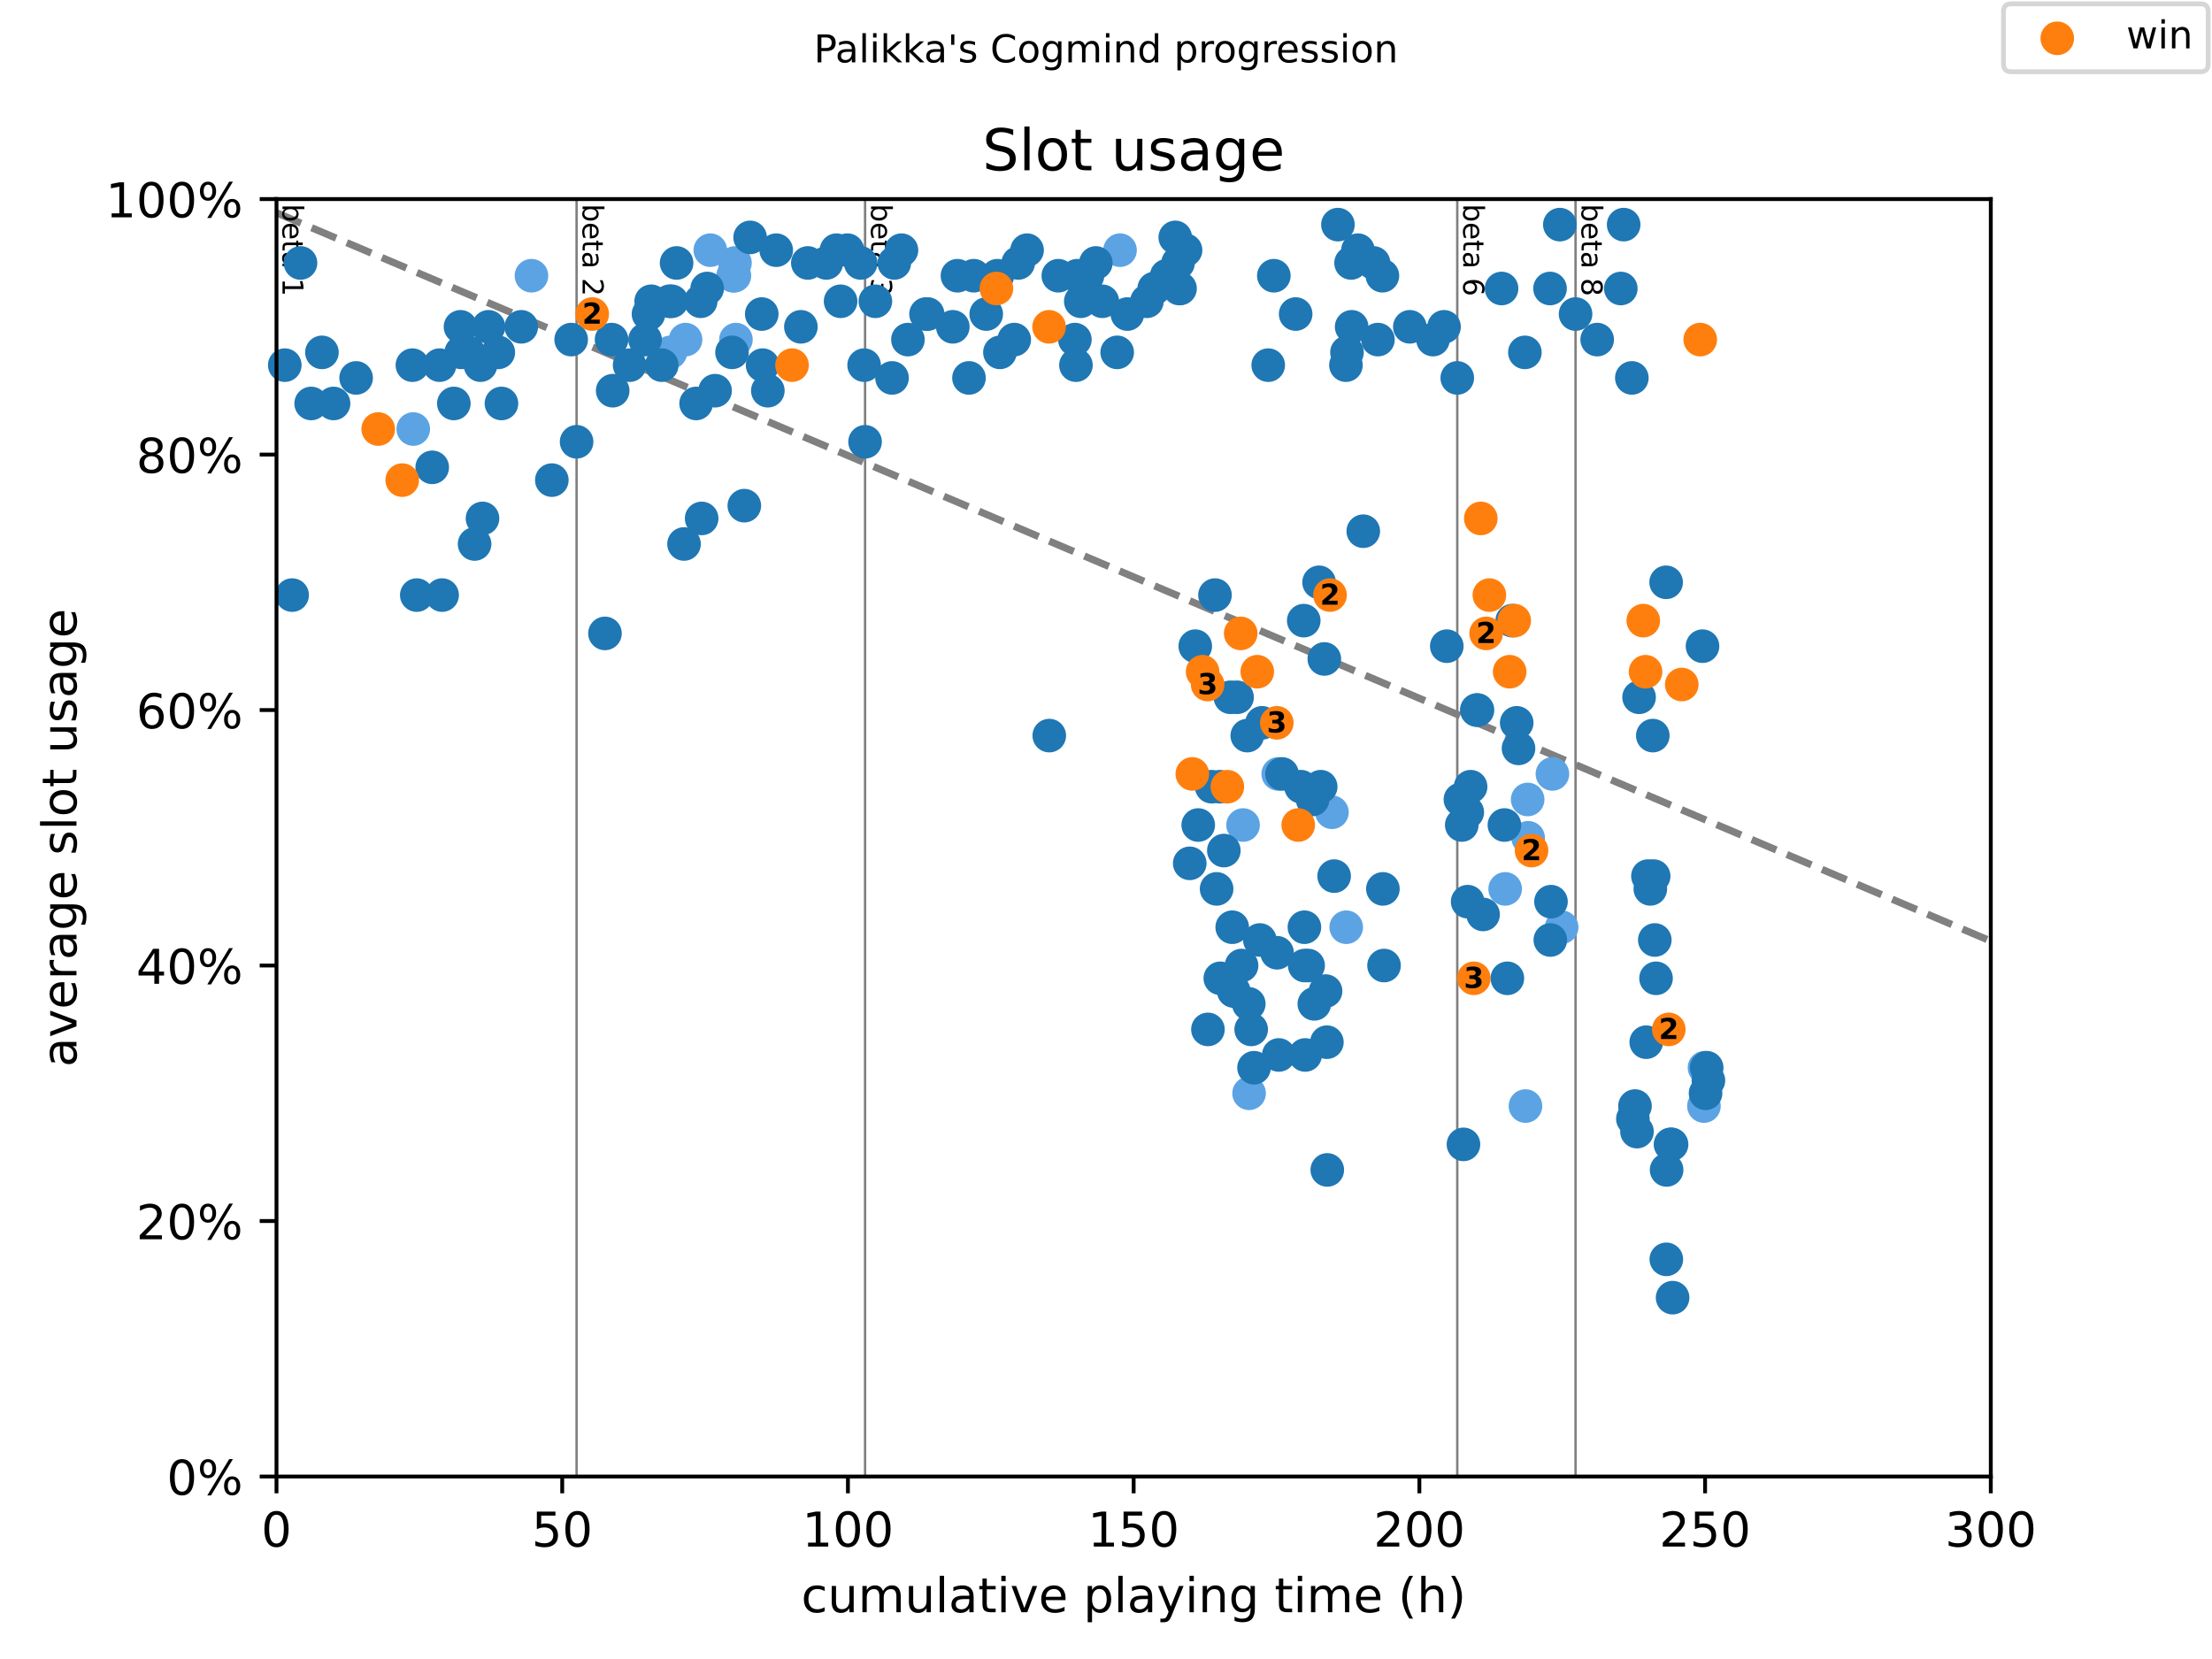 <?xml version="1.0" encoding="utf-8" standalone="no"?>
<!DOCTYPE svg PUBLIC "-//W3C//DTD SVG 1.1//EN"
  "http://www.w3.org/Graphics/SVG/1.1/DTD/svg11.dtd">
<!-- Created with matplotlib (https://matplotlib.org/) -->
<svg height="345.6pt" version="1.1" viewBox="0 0 460.8 345.6" width="460.8pt" xmlns="http://www.w3.org/2000/svg" xmlns:xlink="http://www.w3.org/1999/xlink">
 <defs>
  <style type="text/css">
*{stroke-linecap:butt;stroke-linejoin:round;}
  </style>
 </defs>
 <g id="figure_1">
  <g id="patch_1">
   <path d="M 0 345.6 
L 460.8 345.6 
L 460.8 0 
L 0 0 
z
" style="fill:#ffffff;"/>
  </g>
  <g id="axes_1">
   <g id="patch_2">
    <path d="M 57.6 307.584 
L 414.72 307.584 
L 414.72 41.472 
L 57.6 41.472 
z
" style="fill:#ffffff;"/>
   </g>
   <g id="line2d_1">
    <path clip-path="url(#p1db26edd0b)" d="M 57.6 44.333 
L 414.72 196.049 
" style="fill:none;stroke:#808080;stroke-dasharray:5.55,2.4;stroke-dashoffset:0;stroke-width:1.5;"/>
   </g>
   <g id="line2d_2">
    <path clip-path="url(#p1db26edd0b)" d="M 120.116 307.584 
L 120.116 41.472 
" style="fill:none;stroke:#808080;stroke-linecap:square;stroke-width:0.5;"/>
   </g>
   <g id="line2d_3">
    <path clip-path="url(#p1db26edd0b)" d="M 180.211 307.584 
L 180.211 41.472 
" style="fill:none;stroke:#808080;stroke-linecap:square;stroke-width:0.5;"/>
   </g>
   <g id="line2d_4">
    <path clip-path="url(#p1db26edd0b)" d="M 303.576 307.584 
L 303.576 41.472 
" style="fill:none;stroke:#808080;stroke-linecap:square;stroke-width:0.5;"/>
   </g>
   <g id="line2d_5">
    <path clip-path="url(#p1db26edd0b)" d="M 328.218 307.584 
L 328.218 41.472 
" style="fill:none;stroke:#808080;stroke-linecap:square;stroke-width:0.5;"/>
   </g>
   <g id="text_1">
    <!-- beta 1 -->
    <defs>
     <path d="M 48.688 27.297 
Q 48.688 37.203 44.609 42.844 
Q 40.531 48.484 33.406 48.484 
Q 26.266 48.484 22.188 42.844 
Q 18.109 37.203 18.109 27.297 
Q 18.109 17.391 22.188 11.75 
Q 26.266 6.109 33.406 6.109 
Q 40.531 6.109 44.609 11.75 
Q 48.688 17.391 48.688 27.297 
z
M 18.109 46.391 
Q 20.953 51.266 25.266 53.625 
Q 29.594 56 35.594 56 
Q 45.562 56 51.781 48.094 
Q 58.016 40.188 58.016 27.297 
Q 58.016 14.406 51.781 6.484 
Q 45.562 -1.422 35.594 -1.422 
Q 29.594 -1.422 25.266 0.953 
Q 20.953 3.328 18.109 8.203 
L 18.109 0 
L 9.078 0 
L 9.078 75.984 
L 18.109 75.984 
z
" id="DejaVuSans-98"/>
     <path d="M 56.203 29.594 
L 56.203 25.203 
L 14.891 25.203 
Q 15.484 15.922 20.484 11.062 
Q 25.484 6.203 34.422 6.203 
Q 39.594 6.203 44.453 7.469 
Q 49.312 8.734 54.109 11.281 
L 54.109 2.781 
Q 49.266 0.734 44.188 -0.344 
Q 39.109 -1.422 33.891 -1.422 
Q 20.797 -1.422 13.156 6.188 
Q 5.516 13.812 5.516 26.812 
Q 5.516 40.234 12.766 48.109 
Q 20.016 56 32.328 56 
Q 43.359 56 49.781 48.891 
Q 56.203 41.797 56.203 29.594 
z
M 47.219 32.234 
Q 47.125 39.594 43.094 43.984 
Q 39.062 48.391 32.422 48.391 
Q 24.906 48.391 20.391 44.141 
Q 15.875 39.891 15.188 32.172 
z
" id="DejaVuSans-101"/>
     <path d="M 18.312 70.219 
L 18.312 54.688 
L 36.812 54.688 
L 36.812 47.703 
L 18.312 47.703 
L 18.312 18.016 
Q 18.312 11.328 20.141 9.422 
Q 21.969 7.516 27.594 7.516 
L 36.812 7.516 
L 36.812 0 
L 27.594 0 
Q 17.188 0 13.234 3.875 
Q 9.281 7.766 9.281 18.016 
L 9.281 47.703 
L 2.688 47.703 
L 2.688 54.688 
L 9.281 54.688 
L 9.281 70.219 
z
" id="DejaVuSans-116"/>
     <path d="M 34.281 27.484 
Q 23.391 27.484 19.188 25 
Q 14.984 22.516 14.984 16.5 
Q 14.984 11.719 18.141 8.906 
Q 21.297 6.109 26.703 6.109 
Q 34.188 6.109 38.703 11.406 
Q 43.219 16.703 43.219 25.484 
L 43.219 27.484 
z
M 52.203 31.203 
L 52.203 0 
L 43.219 0 
L 43.219 8.297 
Q 40.141 3.328 35.547 0.953 
Q 30.953 -1.422 24.312 -1.422 
Q 15.922 -1.422 10.953 3.297 
Q 6 8.016 6 15.922 
Q 6 25.141 12.172 29.828 
Q 18.359 34.516 30.609 34.516 
L 43.219 34.516 
L 43.219 35.406 
Q 43.219 41.609 39.141 45 
Q 35.062 48.391 27.688 48.391 
Q 23 48.391 18.547 47.266 
Q 14.109 46.141 10.016 43.891 
L 10.016 52.203 
Q 14.938 54.109 19.578 55.047 
Q 24.219 56 28.609 56 
Q 40.484 56 46.344 49.844 
Q 52.203 43.703 52.203 31.203 
z
" id="DejaVuSans-97"/>
     <path id="DejaVuSans-32"/>
     <path d="M 12.406 8.297 
L 28.516 8.297 
L 28.516 63.922 
L 10.984 60.406 
L 10.984 69.391 
L 28.422 72.906 
L 38.281 72.906 
L 38.281 8.297 
L 54.391 8.297 
L 54.391 0 
L 12.406 0 
z
" id="DejaVuSans-49"/>
    </defs>
    <g transform="translate(58.848 42.472)rotate(-270)scale(0.06 -0.06)">
     <use xlink:href="#DejaVuSans-98"/>
     <use x="63.477" xlink:href="#DejaVuSans-101"/>
     <use x="125" xlink:href="#DejaVuSans-116"/>
     <use x="164.209" xlink:href="#DejaVuSans-97"/>
     <use x="225.488" xlink:href="#DejaVuSans-32"/>
     <use x="257.275" xlink:href="#DejaVuSans-49"/>
    </g>
   </g>
   <g id="text_2">
    <!-- beta 2 -->
    <defs>
     <path d="M 19.188 8.297 
L 53.609 8.297 
L 53.609 0 
L 7.328 0 
L 7.328 8.297 
Q 12.938 14.109 22.625 23.891 
Q 32.328 33.688 34.812 36.531 
Q 39.547 41.844 41.422 45.531 
Q 43.312 49.219 43.312 52.781 
Q 43.312 58.594 39.234 62.25 
Q 35.156 65.922 28.609 65.922 
Q 23.969 65.922 18.812 64.312 
Q 13.672 62.703 7.812 59.422 
L 7.812 69.391 
Q 13.766 71.781 18.938 73 
Q 24.125 74.219 28.422 74.219 
Q 39.75 74.219 46.484 68.547 
Q 53.219 62.891 53.219 53.422 
Q 53.219 48.922 51.531 44.891 
Q 49.859 40.875 45.406 35.406 
Q 44.188 33.984 37.641 27.219 
Q 31.109 20.453 19.188 8.297 
z
" id="DejaVuSans-50"/>
    </defs>
    <g transform="translate(121.364 42.472)rotate(-270)scale(0.06 -0.06)">
     <use xlink:href="#DejaVuSans-98"/>
     <use x="63.477" xlink:href="#DejaVuSans-101"/>
     <use x="125" xlink:href="#DejaVuSans-116"/>
     <use x="164.209" xlink:href="#DejaVuSans-97"/>
     <use x="225.488" xlink:href="#DejaVuSans-32"/>
     <use x="257.275" xlink:href="#DejaVuSans-50"/>
    </g>
   </g>
   <g id="text_3">
    <!-- beta 3 -->
    <defs>
     <path d="M 40.578 39.312 
Q 47.656 37.797 51.625 33 
Q 55.609 28.219 55.609 21.188 
Q 55.609 10.406 48.188 4.484 
Q 40.766 -1.422 27.094 -1.422 
Q 22.516 -1.422 17.656 -0.516 
Q 12.797 0.391 7.625 2.203 
L 7.625 11.719 
Q 11.719 9.328 16.594 8.109 
Q 21.484 6.891 26.812 6.891 
Q 36.078 6.891 40.938 10.547 
Q 45.797 14.203 45.797 21.188 
Q 45.797 27.641 41.281 31.266 
Q 36.766 34.906 28.719 34.906 
L 20.219 34.906 
L 20.219 43.016 
L 29.109 43.016 
Q 36.375 43.016 40.234 45.922 
Q 44.094 48.828 44.094 54.297 
Q 44.094 59.906 40.109 62.906 
Q 36.141 65.922 28.719 65.922 
Q 24.656 65.922 20.016 65.031 
Q 15.375 64.156 9.812 62.312 
L 9.812 71.094 
Q 15.438 72.656 20.344 73.438 
Q 25.25 74.219 29.594 74.219 
Q 40.828 74.219 47.359 69.109 
Q 53.906 64.016 53.906 55.328 
Q 53.906 49.266 50.438 45.094 
Q 46.969 40.922 40.578 39.312 
z
" id="DejaVuSans-51"/>
    </defs>
    <g transform="translate(181.459 42.472)rotate(-270)scale(0.06 -0.06)">
     <use xlink:href="#DejaVuSans-98"/>
     <use x="63.477" xlink:href="#DejaVuSans-101"/>
     <use x="125" xlink:href="#DejaVuSans-116"/>
     <use x="164.209" xlink:href="#DejaVuSans-97"/>
     <use x="225.488" xlink:href="#DejaVuSans-32"/>
     <use x="257.275" xlink:href="#DejaVuSans-51"/>
    </g>
   </g>
   <g id="text_4">
    <!-- beta 6 -->
    <defs>
     <path d="M 33.016 40.375 
Q 26.375 40.375 22.484 35.828 
Q 18.609 31.297 18.609 23.391 
Q 18.609 15.531 22.484 10.953 
Q 26.375 6.391 33.016 6.391 
Q 39.656 6.391 43.531 10.953 
Q 47.406 15.531 47.406 23.391 
Q 47.406 31.297 43.531 35.828 
Q 39.656 40.375 33.016 40.375 
z
M 52.594 71.297 
L 52.594 62.312 
Q 48.875 64.062 45.094 64.984 
Q 41.312 65.922 37.594 65.922 
Q 27.828 65.922 22.672 59.328 
Q 17.531 52.734 16.797 39.406 
Q 19.672 43.656 24.016 45.922 
Q 28.375 48.188 33.594 48.188 
Q 44.578 48.188 50.953 41.516 
Q 57.328 34.859 57.328 23.391 
Q 57.328 12.156 50.688 5.359 
Q 44.047 -1.422 33.016 -1.422 
Q 20.359 -1.422 13.672 8.266 
Q 6.984 17.969 6.984 36.375 
Q 6.984 53.656 15.188 63.938 
Q 23.391 74.219 37.203 74.219 
Q 40.922 74.219 44.703 73.484 
Q 48.484 72.75 52.594 71.297 
z
" id="DejaVuSans-54"/>
    </defs>
    <g transform="translate(304.824 42.472)rotate(-270)scale(0.06 -0.06)">
     <use xlink:href="#DejaVuSans-98"/>
     <use x="63.477" xlink:href="#DejaVuSans-101"/>
     <use x="125" xlink:href="#DejaVuSans-116"/>
     <use x="164.209" xlink:href="#DejaVuSans-97"/>
     <use x="225.488" xlink:href="#DejaVuSans-32"/>
     <use x="257.275" xlink:href="#DejaVuSans-54"/>
    </g>
   </g>
   <g id="text_5">
    <!-- beta 8 -->
    <defs>
     <path d="M 31.781 34.625 
Q 24.75 34.625 20.719 30.859 
Q 16.703 27.094 16.703 20.516 
Q 16.703 13.922 20.719 10.156 
Q 24.75 6.391 31.781 6.391 
Q 38.812 6.391 42.859 10.172 
Q 46.922 13.969 46.922 20.516 
Q 46.922 27.094 42.891 30.859 
Q 38.875 34.625 31.781 34.625 
z
M 21.922 38.812 
Q 15.578 40.375 12.031 44.719 
Q 8.5 49.078 8.5 55.328 
Q 8.5 64.062 14.719 69.141 
Q 20.953 74.219 31.781 74.219 
Q 42.672 74.219 48.875 69.141 
Q 55.078 64.062 55.078 55.328 
Q 55.078 49.078 51.531 44.719 
Q 48 40.375 41.703 38.812 
Q 48.828 37.156 52.797 32.312 
Q 56.781 27.484 56.781 20.516 
Q 56.781 9.906 50.312 4.234 
Q 43.844 -1.422 31.781 -1.422 
Q 19.734 -1.422 13.25 4.234 
Q 6.781 9.906 6.781 20.516 
Q 6.781 27.484 10.781 32.312 
Q 14.797 37.156 21.922 38.812 
z
M 18.312 54.391 
Q 18.312 48.734 21.844 45.562 
Q 25.391 42.391 31.781 42.391 
Q 38.141 42.391 41.719 45.562 
Q 45.312 48.734 45.312 54.391 
Q 45.312 60.062 41.719 63.234 
Q 38.141 66.406 31.781 66.406 
Q 25.391 66.406 21.844 63.234 
Q 18.312 60.062 18.312 54.391 
z
" id="DejaVuSans-56"/>
    </defs>
    <g transform="translate(329.465 42.472)rotate(-270)scale(0.06 -0.06)">
     <use xlink:href="#DejaVuSans-98"/>
     <use x="63.477" xlink:href="#DejaVuSans-101"/>
     <use x="125" xlink:href="#DejaVuSans-116"/>
     <use x="164.209" xlink:href="#DejaVuSans-97"/>
     <use x="225.488" xlink:href="#DejaVuSans-32"/>
     <use x="257.275" xlink:href="#DejaVuSans-56"/>
    </g>
   </g>
   <g id="PathCollection_1">
    <defs>
     <path d="M 0 3 
C 0.796 3 1.559 2.684 2.121 2.121 
C 2.684 1.559 3 0.796 3 0 
C 3 -0.796 2.684 -1.559 2.121 -2.121 
C 1.559 -2.684 0.796 -3 0 -3 
C -0.796 -3 -1.559 -2.684 -2.121 -2.121 
C -2.684 -1.559 -3 -0.796 -3 0 
C -3 0.796 -2.684 1.559 -2.121 2.121 
C -1.559 2.684 -0.796 3 0 3 
z
" id="m6c0a4cbfbc" style="stroke:#5ca3e4;"/>
    </defs>
    <g>
     <use style="fill:#5ca3e4;stroke:#5ca3e4;" x="86.09" xlink:href="#m6c0a4cbfbc" y="89.372"/>
     <use style="fill:#5ca3e4;stroke:#5ca3e4;" x="110.712" xlink:href="#m6c0a4cbfbc" y="57.439"/>
     <use style="fill:#5ca3e4;stroke:#5ca3e4;" x="139.658" xlink:href="#m6c0a4cbfbc" y="73.405"/>
     <use style="fill:#5ca3e4;stroke:#5ca3e4;" x="142.813" xlink:href="#m6c0a4cbfbc" y="70.744"/>
     <use style="fill:#5ca3e4;stroke:#5ca3e4;" x="147.971" xlink:href="#m6c0a4cbfbc" y="52.116"/>
     <use style="fill:#5ca3e4;stroke:#5ca3e4;" x="152.713" xlink:href="#m6c0a4cbfbc" y="57.439"/>
     <use style="fill:#5ca3e4;stroke:#5ca3e4;" x="152.991" xlink:href="#m6c0a4cbfbc" y="57.439"/>
     <use style="fill:#5ca3e4;stroke:#5ca3e4;" x="153.11" xlink:href="#m6c0a4cbfbc" y="54.778"/>
     <use style="fill:#5ca3e4;stroke:#5ca3e4;" x="153.308" xlink:href="#m6c0a4cbfbc" y="70.744"/>
     <use style="fill:#5ca3e4;stroke:#5ca3e4;" x="233.323" xlink:href="#m6c0a4cbfbc" y="52.116"/>
     <use style="fill:#5ca3e4;stroke:#5ca3e4;" x="245.584" xlink:href="#m6c0a4cbfbc" y="60.1"/>
     <use style="fill:#5ca3e4;stroke:#5ca3e4;" x="258.956" xlink:href="#m6c0a4cbfbc" y="171.867"/>
     <use style="fill:#5ca3e4;stroke:#5ca3e4;" x="260.206" xlink:href="#m6c0a4cbfbc" y="227.75"/>
     <use style="fill:#5ca3e4;stroke:#5ca3e4;" x="266.277" xlink:href="#m6c0a4cbfbc" y="161.222"/>
     <use style="fill:#5ca3e4;stroke:#5ca3e4;" x="277.467" xlink:href="#m6c0a4cbfbc" y="169.206"/>
     <use style="fill:#5ca3e4;stroke:#5ca3e4;" x="280.443" xlink:href="#m6c0a4cbfbc" y="193.156"/>
     <use style="fill:#5ca3e4;stroke:#5ca3e4;" x="313.556" xlink:href="#m6c0a4cbfbc" y="185.172"/>
     <use style="fill:#5ca3e4;stroke:#5ca3e4;" x="317.782" xlink:href="#m6c0a4cbfbc" y="230.412"/>
     <use style="fill:#5ca3e4;stroke:#5ca3e4;" x="318.238" xlink:href="#m6c0a4cbfbc" y="166.545"/>
     <use style="fill:#5ca3e4;stroke:#5ca3e4;" x="318.337" xlink:href="#m6c0a4cbfbc" y="174.528"/>
     <use style="fill:#5ca3e4;stroke:#5ca3e4;" x="323.396" xlink:href="#m6c0a4cbfbc" y="161.222"/>
     <use style="fill:#5ca3e4;stroke:#5ca3e4;" x="325.321" xlink:href="#m6c0a4cbfbc" y="193.156"/>
     <use style="fill:#5ca3e4;stroke:#5ca3e4;" x="354.962" xlink:href="#m6c0a4cbfbc" y="230.412"/>
     <use style="fill:#5ca3e4;stroke:#5ca3e4;" x="355.081" xlink:href="#m6c0a4cbfbc" y="222.428"/>
    </g>
   </g>
   <g id="PathCollection_2">
    <defs>
     <path d="M 0 3 
C 0.796 3 1.559 2.684 2.121 2.121 
C 2.684 1.559 3 0.796 3 0 
C 3 -0.796 2.684 -1.559 2.121 -2.121 
C 1.559 -2.684 0.796 -3 0 -3 
C -0.796 -3 -1.559 -2.684 -2.121 -2.121 
C -2.684 -1.559 -3 -0.796 -3 0 
C -3 0.796 -2.684 1.559 -2.121 2.121 
C -1.559 2.684 -0.796 3 0 3 
z
" id="me968213343" style="stroke:#1f77b4;"/>
    </defs>
    <g>
     <use style="fill:#1f77b4;stroke:#1f77b4;" x="59.326" xlink:href="#me968213343" y="76.067"/>
     <use style="fill:#1f77b4;stroke:#1f77b4;" x="60.854" xlink:href="#me968213343" y="123.967"/>
     <use style="fill:#1f77b4;stroke:#1f77b4;" x="62.6" xlink:href="#me968213343" y="54.778"/>
     <use style="fill:#1f77b4;stroke:#1f77b4;" x="64.822" xlink:href="#me968213343" y="84.05"/>
     <use style="fill:#1f77b4;stroke:#1f77b4;" x="67.064" xlink:href="#me968213343" y="73.405"/>
     <use style="fill:#1f77b4;stroke:#1f77b4;" x="69.484" xlink:href="#me968213343" y="84.05"/>
     <use style="fill:#1f77b4;stroke:#1f77b4;" x="74.186" xlink:href="#me968213343" y="78.728"/>
     <use style="fill:#1f77b4;stroke:#1f77b4;" x="85.912" xlink:href="#me968213343" y="76.067"/>
     <use style="fill:#1f77b4;stroke:#1f77b4;" x="86.824" xlink:href="#me968213343" y="123.967"/>
     <use style="fill:#1f77b4;stroke:#1f77b4;" x="90.038" xlink:href="#me968213343" y="97.356"/>
     <use style="fill:#1f77b4;stroke:#1f77b4;" x="91.566" xlink:href="#me968213343" y="76.067"/>
     <use style="fill:#1f77b4;stroke:#1f77b4;" x="92.102" xlink:href="#me968213343" y="123.967"/>
     <use style="fill:#1f77b4;stroke:#1f77b4;" x="94.542" xlink:href="#me968213343" y="84.05"/>
     <use style="fill:#1f77b4;stroke:#1f77b4;" x="95.931" xlink:href="#me968213343" y="68.083"/>
     <use style="fill:#1f77b4;stroke:#1f77b4;" x="96.09" xlink:href="#me968213343" y="73.405"/>
     <use style="fill:#1f77b4;stroke:#1f77b4;" x="97.578" xlink:href="#me968213343" y="73.405"/>
     <use style="fill:#1f77b4;stroke:#1f77b4;" x="98.867" xlink:href="#me968213343" y="113.322"/>
     <use style="fill:#1f77b4;stroke:#1f77b4;" x="100.097" xlink:href="#me968213343" y="76.067"/>
     <use style="fill:#1f77b4;stroke:#1f77b4;" x="100.514" xlink:href="#me968213343" y="108"/>
     <use style="fill:#1f77b4;stroke:#1f77b4;" x="101.764" xlink:href="#me968213343" y="68.083"/>
     <use style="fill:#1f77b4;stroke:#1f77b4;" x="103.807" xlink:href="#me968213343" y="73.405"/>
     <use style="fill:#1f77b4;stroke:#1f77b4;" x="104.462" xlink:href="#me968213343" y="84.05"/>
     <use style="fill:#1f77b4;stroke:#1f77b4;" x="108.589" xlink:href="#me968213343" y="68.083"/>
     <use style="fill:#1f77b4;stroke:#1f77b4;" x="114.957" xlink:href="#me968213343" y="100.017"/>
     <use style="fill:#1f77b4;stroke:#1f77b4;" x="118.985" xlink:href="#me968213343" y="70.744"/>
     <use style="fill:#1f77b4;stroke:#1f77b4;" x="120.116" xlink:href="#me968213343" y="92.033"/>
     <use style="fill:#1f77b4;stroke:#1f77b4;" x="126.028" xlink:href="#me968213343" y="131.95"/>
     <use style="fill:#1f77b4;stroke:#1f77b4;" x="127.397" xlink:href="#me968213343" y="70.744"/>
     <use style="fill:#1f77b4;stroke:#1f77b4;" x="127.635" xlink:href="#me968213343" y="81.389"/>
     <use style="fill:#1f77b4;stroke:#1f77b4;" x="131.167" xlink:href="#me968213343" y="76.067"/>
     <use style="fill:#1f77b4;stroke:#1f77b4;" x="134.381" xlink:href="#me968213343" y="70.744"/>
     <use style="fill:#1f77b4;stroke:#1f77b4;" x="135.095" xlink:href="#me968213343" y="65.422"/>
     <use style="fill:#1f77b4;stroke:#1f77b4;" x="135.651" xlink:href="#me968213343" y="62.761"/>
     <use style="fill:#1f77b4;stroke:#1f77b4;" x="137.853" xlink:href="#me968213343" y="76.067"/>
     <use style="fill:#1f77b4;stroke:#1f77b4;" x="139.48" xlink:href="#me968213343" y="62.761"/>
     <use style="fill:#1f77b4;stroke:#1f77b4;" x="139.916" xlink:href="#me968213343" y="62.761"/>
     <use style="fill:#1f77b4;stroke:#1f77b4;" x="140.948" xlink:href="#me968213343" y="54.778"/>
     <use style="fill:#1f77b4;stroke:#1f77b4;" x="142.495" xlink:href="#me968213343" y="113.322"/>
     <use style="fill:#1f77b4;stroke:#1f77b4;" x="145.015" xlink:href="#me968213343" y="84.05"/>
     <use style="fill:#1f77b4;stroke:#1f77b4;" x="145.967" xlink:href="#me968213343" y="62.761"/>
     <use style="fill:#1f77b4;stroke:#1f77b4;" x="146.166" xlink:href="#me968213343" y="108"/>
     <use style="fill:#1f77b4;stroke:#1f77b4;" x="147.316" xlink:href="#me968213343" y="60.1"/>
     <use style="fill:#1f77b4;stroke:#1f77b4;" x="148.963" xlink:href="#me968213343" y="81.389"/>
     <use style="fill:#1f77b4;stroke:#1f77b4;" x="152.495" xlink:href="#me968213343" y="73.405"/>
     <use style="fill:#1f77b4;stroke:#1f77b4;" x="155.054" xlink:href="#me968213343" y="105.339"/>
     <use style="fill:#1f77b4;stroke:#1f77b4;" x="156.264" xlink:href="#me968213343" y="49.455"/>
     <use style="fill:#1f77b4;stroke:#1f77b4;" x="158.685" xlink:href="#me968213343" y="65.422"/>
     <use style="fill:#1f77b4;stroke:#1f77b4;" x="158.863" xlink:href="#me968213343" y="76.067"/>
     <use style="fill:#1f77b4;stroke:#1f77b4;" x="159.955" xlink:href="#me968213343" y="81.389"/>
     <use style="fill:#1f77b4;stroke:#1f77b4;" x="161.7" xlink:href="#me968213343" y="52.116"/>
     <use style="fill:#1f77b4;stroke:#1f77b4;" x="166.839" xlink:href="#me968213343" y="68.083"/>
     <use style="fill:#1f77b4;stroke:#1f77b4;" x="168.287" xlink:href="#me968213343" y="54.778"/>
     <use style="fill:#1f77b4;stroke:#1f77b4;" x="172.136" xlink:href="#me968213343" y="54.778"/>
     <use style="fill:#1f77b4;stroke:#1f77b4;" x="174.259" xlink:href="#me968213343" y="52.116"/>
     <use style="fill:#1f77b4;stroke:#1f77b4;" x="175.112" xlink:href="#me968213343" y="62.761"/>
     <use style="fill:#1f77b4;stroke:#1f77b4;" x="176.541" xlink:href="#me968213343" y="52.116"/>
     <use style="fill:#1f77b4;stroke:#1f77b4;" x="179.299" xlink:href="#me968213343" y="54.778"/>
     <use style="fill:#1f77b4;stroke:#1f77b4;" x="180.013" xlink:href="#me968213343" y="76.067"/>
     <use style="fill:#1f77b4;stroke:#1f77b4;" x="180.211" xlink:href="#me968213343" y="92.033"/>
     <use style="fill:#1f77b4;stroke:#1f77b4;" x="182.354" xlink:href="#me968213343" y="62.761"/>
     <use style="fill:#1f77b4;stroke:#1f77b4;" x="185.826" xlink:href="#me968213343" y="78.728"/>
     <use style="fill:#1f77b4;stroke:#1f77b4;" x="186.302" xlink:href="#me968213343" y="54.778"/>
     <use style="fill:#1f77b4;stroke:#1f77b4;" x="187.79" xlink:href="#me968213343" y="52.116"/>
     <use style="fill:#1f77b4;stroke:#1f77b4;" x="189.139" xlink:href="#me968213343" y="70.744"/>
     <use style="fill:#1f77b4;stroke:#1f77b4;" x="192.909" xlink:href="#me968213343" y="65.422"/>
     <use style="fill:#1f77b4;stroke:#1f77b4;" x="193.246" xlink:href="#me968213343" y="65.422"/>
     <use style="fill:#1f77b4;stroke:#1f77b4;" x="198.484" xlink:href="#me968213343" y="68.083"/>
     <use style="fill:#1f77b4;stroke:#1f77b4;" x="199.456" xlink:href="#me968213343" y="57.439"/>
     <use style="fill:#1f77b4;stroke:#1f77b4;" x="201.857" xlink:href="#me968213343" y="78.728"/>
     <use style="fill:#1f77b4;stroke:#1f77b4;" x="202.849" xlink:href="#me968213343" y="57.439"/>
     <use style="fill:#1f77b4;stroke:#1f77b4;" x="205.448" xlink:href="#me968213343" y="65.422"/>
     <use style="fill:#1f77b4;stroke:#1f77b4;" x="207.769" xlink:href="#me968213343" y="57.439"/>
     <use style="fill:#1f77b4;stroke:#1f77b4;" x="208.305" xlink:href="#me968213343" y="73.405"/>
     <use style="fill:#1f77b4;stroke:#1f77b4;" x="211.281" xlink:href="#me968213343" y="70.744"/>
     <use style="fill:#1f77b4;stroke:#1f77b4;" x="212.114" xlink:href="#me968213343" y="54.778"/>
     <use style="fill:#1f77b4;stroke:#1f77b4;" x="213.959" xlink:href="#me968213343" y="52.116"/>
     <use style="fill:#1f77b4;stroke:#1f77b4;" x="218.582" xlink:href="#me968213343" y="153.239"/>
     <use style="fill:#1f77b4;stroke:#1f77b4;" x="220.467" xlink:href="#me968213343" y="57.439"/>
     <use style="fill:#1f77b4;stroke:#1f77b4;" x="223.919" xlink:href="#me968213343" y="70.744"/>
     <use style="fill:#1f77b4;stroke:#1f77b4;" x="224.137" xlink:href="#me968213343" y="76.067"/>
     <use style="fill:#1f77b4;stroke:#1f77b4;" x="224.395" xlink:href="#me968213343" y="57.439"/>
     <use style="fill:#1f77b4;stroke:#1f77b4;" x="225.149" xlink:href="#me968213343" y="62.761"/>
     <use style="fill:#1f77b4;stroke:#1f77b4;" x="226.538" xlink:href="#me968213343" y="57.439"/>
     <use style="fill:#1f77b4;stroke:#1f77b4;" x="228.284" xlink:href="#me968213343" y="54.778"/>
     <use style="fill:#1f77b4;stroke:#1f77b4;" x="229.633" xlink:href="#me968213343" y="62.761"/>
     <use style="fill:#1f77b4;stroke:#1f77b4;" x="232.728" xlink:href="#me968213343" y="73.405"/>
     <use style="fill:#1f77b4;stroke:#1f77b4;" x="234.851" xlink:href="#me968213343" y="65.422"/>
     <use style="fill:#1f77b4;stroke:#1f77b4;" x="238.918" xlink:href="#me968213343" y="62.761"/>
     <use style="fill:#1f77b4;stroke:#1f77b4;" x="240.445" xlink:href="#me968213343" y="60.1"/>
     <use style="fill:#1f77b4;stroke:#1f77b4;" x="243.044" xlink:href="#me968213343" y="57.439"/>
     <use style="fill:#1f77b4;stroke:#1f77b4;" x="244.83" xlink:href="#me968213343" y="49.455"/>
     <use style="fill:#1f77b4;stroke:#1f77b4;" x="245.405" xlink:href="#me968213343" y="54.778"/>
     <use style="fill:#1f77b4;stroke:#1f77b4;" x="245.822" xlink:href="#me968213343" y="60.1"/>
     <use style="fill:#1f77b4;stroke:#1f77b4;" x="246.973" xlink:href="#me968213343" y="52.116"/>
     <use style="fill:#1f77b4;stroke:#1f77b4;" x="247.846" xlink:href="#me968213343" y="179.85"/>
     <use style="fill:#1f77b4;stroke:#1f77b4;" x="248.996" xlink:href="#me968213343" y="134.611"/>
     <use style="fill:#1f77b4;stroke:#1f77b4;" x="249.612" xlink:href="#me968213343" y="171.867"/>
     <use style="fill:#1f77b4;stroke:#1f77b4;" x="251.635" xlink:href="#me968213343" y="214.445"/>
     <use style="fill:#1f77b4;stroke:#1f77b4;" x="252.409" xlink:href="#me968213343" y="163.884"/>
     <use style="fill:#1f77b4;stroke:#1f77b4;" x="253.103" xlink:href="#me968213343" y="123.967"/>
     <use style="fill:#1f77b4;stroke:#1f77b4;" x="253.441" xlink:href="#me968213343" y="185.172"/>
     <use style="fill:#1f77b4;stroke:#1f77b4;" x="254.115" xlink:href="#me968213343" y="163.884"/>
     <use style="fill:#1f77b4;stroke:#1f77b4;" x="254.214" xlink:href="#me968213343" y="203.8"/>
     <use style="fill:#1f77b4;stroke:#1f77b4;" x="254.948" xlink:href="#me968213343" y="177.189"/>
     <use style="fill:#1f77b4;stroke:#1f77b4;" x="256.317" xlink:href="#me968213343" y="145.256"/>
     <use style="fill:#1f77b4;stroke:#1f77b4;" x="256.694" xlink:href="#me968213343" y="193.156"/>
     <use style="fill:#1f77b4;stroke:#1f77b4;" x="257.012" xlink:href="#me968213343" y="206.461"/>
     <use style="fill:#1f77b4;stroke:#1f77b4;" x="257.706" xlink:href="#me968213343" y="145.256"/>
     <use style="fill:#1f77b4;stroke:#1f77b4;" x="258.639" xlink:href="#me968213343" y="201.139"/>
     <use style="fill:#1f77b4;stroke:#1f77b4;" x="259.829" xlink:href="#me968213343" y="153.239"/>
     <use style="fill:#1f77b4;stroke:#1f77b4;" x="260.147" xlink:href="#me968213343" y="209.123"/>
     <use style="fill:#1f77b4;stroke:#1f77b4;" x="260.643" xlink:href="#me968213343" y="214.445"/>
     <use style="fill:#1f77b4;stroke:#1f77b4;" x="261.238" xlink:href="#me968213343" y="222.428"/>
     <use style="fill:#1f77b4;stroke:#1f77b4;" x="262.448" xlink:href="#me968213343" y="195.817"/>
     <use style="fill:#1f77b4;stroke:#1f77b4;" x="262.904" xlink:href="#me968213343" y="150.578"/>
     <use style="fill:#1f77b4;stroke:#1f77b4;" x="264.194" xlink:href="#me968213343" y="76.067"/>
     <use style="fill:#1f77b4;stroke:#1f77b4;" x="265.364" xlink:href="#me968213343" y="57.439"/>
     <use style="fill:#1f77b4;stroke:#1f77b4;" x="266.039" xlink:href="#me968213343" y="198.478"/>
     <use style="fill:#1f77b4;stroke:#1f77b4;" x="266.396" xlink:href="#me968213343" y="219.767"/>
     <use style="fill:#1f77b4;stroke:#1f77b4;" x="267.071" xlink:href="#me968213343" y="161.222"/>
     <use style="fill:#1f77b4;stroke:#1f77b4;" x="269.908" xlink:href="#me968213343" y="65.422"/>
     <use style="fill:#1f77b4;stroke:#1f77b4;" x="271.019" xlink:href="#me968213343" y="163.884"/>
     <use style="fill:#1f77b4;stroke:#1f77b4;" x="271.594" xlink:href="#me968213343" y="129.289"/>
     <use style="fill:#1f77b4;stroke:#1f77b4;" x="271.733" xlink:href="#me968213343" y="193.156"/>
     <use style="fill:#1f77b4;stroke:#1f77b4;" x="271.793" xlink:href="#me968213343" y="201.139"/>
     <use style="fill:#1f77b4;stroke:#1f77b4;" x="271.892" xlink:href="#me968213343" y="219.767"/>
     <use style="fill:#1f77b4;stroke:#1f77b4;" x="272.507" xlink:href="#me968213343" y="201.139"/>
     <use style="fill:#1f77b4;stroke:#1f77b4;" x="273.439" xlink:href="#me968213343" y="166.545"/>
     <use style="fill:#1f77b4;stroke:#1f77b4;" x="273.796" xlink:href="#me968213343" y="209.123"/>
     <use style="fill:#1f77b4;stroke:#1f77b4;" x="274.788" xlink:href="#me968213343" y="121.306"/>
     <use style="fill:#1f77b4;stroke:#1f77b4;" x="275.126" xlink:href="#me968213343" y="163.884"/>
     <use style="fill:#1f77b4;stroke:#1f77b4;" x="275.88" xlink:href="#me968213343" y="137.272"/>
     <use style="fill:#1f77b4;stroke:#1f77b4;" x="276.138" xlink:href="#me968213343" y="206.461"/>
     <use style="fill:#1f77b4;stroke:#1f77b4;" x="276.415" xlink:href="#me968213343" y="217.106"/>
     <use style="fill:#1f77b4;stroke:#1f77b4;" x="276.495" xlink:href="#me968213343" y="243.717"/>
     <use style="fill:#1f77b4;stroke:#1f77b4;" x="277.923" xlink:href="#me968213343" y="182.511"/>
     <use style="fill:#1f77b4;stroke:#1f77b4;" x="278.717" xlink:href="#me968213343" y="46.794"/>
     <use style="fill:#1f77b4;stroke:#1f77b4;" x="280.383" xlink:href="#me968213343" y="76.067"/>
     <use style="fill:#1f77b4;stroke:#1f77b4;" x="280.602" xlink:href="#me968213343" y="73.405"/>
     <use style="fill:#1f77b4;stroke:#1f77b4;" x="281.455" xlink:href="#me968213343" y="54.778"/>
     <use style="fill:#1f77b4;stroke:#1f77b4;" x="281.574" xlink:href="#me968213343" y="68.083"/>
     <use style="fill:#1f77b4;stroke:#1f77b4;" x="282.883" xlink:href="#me968213343" y="52.116"/>
     <use style="fill:#1f77b4;stroke:#1f77b4;" x="283.994" xlink:href="#me968213343" y="110.661"/>
     <use style="fill:#1f77b4;stroke:#1f77b4;" x="286.137" xlink:href="#me968213343" y="54.778"/>
     <use style="fill:#1f77b4;stroke:#1f77b4;" x="287.05" xlink:href="#me968213343" y="70.744"/>
     <use style="fill:#1f77b4;stroke:#1f77b4;" x="287.982" xlink:href="#me968213343" y="57.439"/>
     <use style="fill:#1f77b4;stroke:#1f77b4;" x="288.081" xlink:href="#me968213343" y="185.172"/>
     <use style="fill:#1f77b4;stroke:#1f77b4;" x="288.319" xlink:href="#me968213343" y="201.139"/>
     <use style="fill:#1f77b4;stroke:#1f77b4;" x="293.696" xlink:href="#me968213343" y="68.083"/>
     <use style="fill:#1f77b4;stroke:#1f77b4;" x="298.517" xlink:href="#me968213343" y="70.744"/>
     <use style="fill:#1f77b4;stroke:#1f77b4;" x="300.819" xlink:href="#me968213343" y="68.083"/>
     <use style="fill:#1f77b4;stroke:#1f77b4;" x="301.394" xlink:href="#me968213343" y="134.611"/>
     <use style="fill:#1f77b4;stroke:#1f77b4;" x="303.576" xlink:href="#me968213343" y="78.728"/>
     <use style="fill:#1f77b4;stroke:#1f77b4;" x="304.231" xlink:href="#me968213343" y="166.545"/>
     <use style="fill:#1f77b4;stroke:#1f77b4;" x="304.509" xlink:href="#me968213343" y="171.867"/>
     <use style="fill:#1f77b4;stroke:#1f77b4;" x="304.866" xlink:href="#me968213343" y="238.395"/>
     <use style="fill:#1f77b4;stroke:#1f77b4;" x="305.66" xlink:href="#me968213343" y="169.206"/>
     <use style="fill:#1f77b4;stroke:#1f77b4;" x="305.739" xlink:href="#me968213343" y="187.834"/>
     <use style="fill:#1f77b4;stroke:#1f77b4;" x="306.354" xlink:href="#me968213343" y="163.884"/>
     <use style="fill:#1f77b4;stroke:#1f77b4;" x="307.644" xlink:href="#me968213343" y="147.917"/>
     <use style="fill:#1f77b4;stroke:#1f77b4;" x="307.782" xlink:href="#me968213343" y="147.917"/>
     <use style="fill:#1f77b4;stroke:#1f77b4;" x="308.953" xlink:href="#me968213343" y="190.495"/>
     <use style="fill:#1f77b4;stroke:#1f77b4;" x="312.802" xlink:href="#me968213343" y="60.1"/>
     <use style="fill:#1f77b4;stroke:#1f77b4;" x="313.397" xlink:href="#me968213343" y="171.867"/>
     <use style="fill:#1f77b4;stroke:#1f77b4;" x="314.012" xlink:href="#me968213343" y="203.8"/>
     <use style="fill:#1f77b4;stroke:#1f77b4;" x="315.024" xlink:href="#me968213343" y="129.289"/>
     <use style="fill:#1f77b4;stroke:#1f77b4;" x="315.956" xlink:href="#me968213343" y="150.578"/>
     <use style="fill:#1f77b4;stroke:#1f77b4;" x="316.333" xlink:href="#me968213343" y="155.9"/>
     <use style="fill:#1f77b4;stroke:#1f77b4;" x="317.663" xlink:href="#me968213343" y="73.405"/>
     <use style="fill:#1f77b4;stroke:#1f77b4;" x="322.9" xlink:href="#me968213343" y="60.1"/>
     <use style="fill:#1f77b4;stroke:#1f77b4;" x="322.96" xlink:href="#me968213343" y="195.817"/>
     <use style="fill:#1f77b4;stroke:#1f77b4;" x="323.099" xlink:href="#me968213343" y="187.834"/>
     <use style="fill:#1f77b4;stroke:#1f77b4;" x="324.944" xlink:href="#me968213343" y="46.794"/>
     <use style="fill:#1f77b4;stroke:#1f77b4;" x="328.218" xlink:href="#me968213343" y="65.422"/>
     <use style="fill:#1f77b4;stroke:#1f77b4;" x="332.721" xlink:href="#me968213343" y="70.744"/>
     <use style="fill:#1f77b4;stroke:#1f77b4;" x="337.642" xlink:href="#me968213343" y="60.1"/>
     <use style="fill:#1f77b4;stroke:#1f77b4;" x="338.237" xlink:href="#me968213343" y="46.794"/>
     <use style="fill:#1f77b4;stroke:#1f77b4;" x="339.943" xlink:href="#me968213343" y="78.728"/>
     <use style="fill:#1f77b4;stroke:#1f77b4;" x="340.161" xlink:href="#me968213343" y="233.073"/>
     <use style="fill:#1f77b4;stroke:#1f77b4;" x="340.598" xlink:href="#me968213343" y="230.412"/>
     <use style="fill:#1f77b4;stroke:#1f77b4;" x="341.014" xlink:href="#me968213343" y="235.734"/>
     <use style="fill:#1f77b4;stroke:#1f77b4;" x="341.451" xlink:href="#me968213343" y="145.256"/>
     <use style="fill:#1f77b4;stroke:#1f77b4;" x="342.939" xlink:href="#me968213343" y="217.106"/>
     <use style="fill:#1f77b4;stroke:#1f77b4;" x="343.296" xlink:href="#me968213343" y="182.511"/>
     <use style="fill:#1f77b4;stroke:#1f77b4;" x="343.792" xlink:href="#me968213343" y="185.172"/>
     <use style="fill:#1f77b4;stroke:#1f77b4;" x="344.308" xlink:href="#me968213343" y="153.239"/>
     <use style="fill:#1f77b4;stroke:#1f77b4;" x="344.486" xlink:href="#me968213343" y="182.511"/>
     <use style="fill:#1f77b4;stroke:#1f77b4;" x="344.724" xlink:href="#me968213343" y="195.817"/>
     <use style="fill:#1f77b4;stroke:#1f77b4;" x="344.982" xlink:href="#me968213343" y="203.8"/>
     <use style="fill:#1f77b4;stroke:#1f77b4;" x="347.085" xlink:href="#me968213343" y="121.306"/>
     <use style="fill:#1f77b4;stroke:#1f77b4;" x="347.125" xlink:href="#me968213343" y="262.345"/>
     <use style="fill:#1f77b4;stroke:#1f77b4;" x="347.185" xlink:href="#me968213343" y="243.717"/>
     <use style="fill:#1f77b4;stroke:#1f77b4;" x="347.998" xlink:href="#me968213343" y="238.395"/>
     <use style="fill:#1f77b4;stroke:#1f77b4;" x="348.216" xlink:href="#me968213343" y="238.395"/>
     <use style="fill:#1f77b4;stroke:#1f77b4;" x="348.435" xlink:href="#me968213343" y="270.328"/>
     <use style="fill:#1f77b4;stroke:#1f77b4;" x="354.664" xlink:href="#me968213343" y="134.611"/>
     <use style="fill:#1f77b4;stroke:#1f77b4;" x="355.299" xlink:href="#me968213343" y="227.75"/>
     <use style="fill:#1f77b4;stroke:#1f77b4;" x="355.537" xlink:href="#me968213343" y="222.428"/>
     <use style="fill:#1f77b4;stroke:#1f77b4;" x="355.894" xlink:href="#me968213343" y="225.089"/>
    </g>
   </g>
   <g id="PathCollection_3">
    <defs>
     <path d="M 0 3 
C 0.796 3 1.559 2.684 2.121 2.121 
C 2.684 1.559 3 0.796 3 0 
C 3 -0.796 2.684 -1.559 2.121 -2.121 
C 1.559 -2.684 0.796 -3 0 -3 
C -0.796 -3 -1.559 -2.684 -2.121 -2.121 
C -2.684 -1.559 -3 -0.796 -3 0 
C -3 0.796 -2.684 1.559 -2.121 2.121 
C -1.559 2.684 -0.796 3 0 3 
z
" id="ma75ba5a339" style="stroke:#ff7f0e;"/>
    </defs>
    <g>
     <use style="fill:#ff7f0e;stroke:#ff7f0e;" x="78.789" xlink:href="#ma75ba5a339" y="89.372"/>
     <use style="fill:#ff7f0e;stroke:#ff7f0e;" x="83.789" xlink:href="#ma75ba5a339" y="100.017"/>
     <use style="fill:#ff7f0e;stroke:#ff7f0e;" x="123.37" xlink:href="#ma75ba5a339" y="65.422"/>
     <use style="fill:#ff7f0e;stroke:#ff7f0e;" x="164.994" xlink:href="#ma75ba5a339" y="76.067"/>
     <use style="fill:#ff7f0e;stroke:#ff7f0e;" x="207.571" xlink:href="#ma75ba5a339" y="60.1"/>
     <use style="fill:#ff7f0e;stroke:#ff7f0e;" x="218.542" xlink:href="#ma75ba5a339" y="68.083"/>
     <use style="fill:#ff7f0e;stroke:#ff7f0e;" x="248.381" xlink:href="#ma75ba5a339" y="161.222"/>
     <use style="fill:#ff7f0e;stroke:#ff7f0e;" x="250.524" xlink:href="#ma75ba5a339" y="139.933"/>
     <use style="fill:#ff7f0e;stroke:#ff7f0e;" x="251.576" xlink:href="#ma75ba5a339" y="142.595"/>
     <use style="fill:#ff7f0e;stroke:#ff7f0e;" x="255.683" xlink:href="#ma75ba5a339" y="163.884"/>
     <use style="fill:#ff7f0e;stroke:#ff7f0e;" x="258.46" xlink:href="#ma75ba5a339" y="131.95"/>
     <use style="fill:#ff7f0e;stroke:#ff7f0e;" x="261.912" xlink:href="#ma75ba5a339" y="139.933"/>
     <use style="fill:#ff7f0e;stroke:#ff7f0e;" x="265.98" xlink:href="#ma75ba5a339" y="150.578"/>
     <use style="fill:#ff7f0e;stroke:#ff7f0e;" x="270.444" xlink:href="#ma75ba5a339" y="171.867"/>
     <use style="fill:#ff7f0e;stroke:#ff7f0e;" x="277.07" xlink:href="#ma75ba5a339" y="123.967"/>
     <use style="fill:#ff7f0e;stroke:#ff7f0e;" x="307.028" xlink:href="#ma75ba5a339" y="203.8"/>
     <use style="fill:#ff7f0e;stroke:#ff7f0e;" x="308.477" xlink:href="#ma75ba5a339" y="108"/>
     <use style="fill:#ff7f0e;stroke:#ff7f0e;" x="309.588" xlink:href="#ma75ba5a339" y="131.95"/>
     <use style="fill:#ff7f0e;stroke:#ff7f0e;" x="310.262" xlink:href="#ma75ba5a339" y="123.967"/>
     <use style="fill:#ff7f0e;stroke:#ff7f0e;" x="314.488" xlink:href="#ma75ba5a339" y="139.933"/>
     <use style="fill:#ff7f0e;stroke:#ff7f0e;" x="315.441" xlink:href="#ma75ba5a339" y="129.289"/>
     <use style="fill:#ff7f0e;stroke:#ff7f0e;" x="319.052" xlink:href="#ma75ba5a339" y="177.189"/>
     <use style="fill:#ff7f0e;stroke:#ff7f0e;" x="342.324" xlink:href="#ma75ba5a339" y="129.289"/>
     <use style="fill:#ff7f0e;stroke:#ff7f0e;" x="342.8" xlink:href="#ma75ba5a339" y="139.933"/>
     <use style="fill:#ff7f0e;stroke:#ff7f0e;" x="347.641" xlink:href="#ma75ba5a339" y="214.445"/>
     <use style="fill:#ff7f0e;stroke:#ff7f0e;" x="350.339" xlink:href="#ma75ba5a339" y="142.595"/>
     <use style="fill:#ff7f0e;stroke:#ff7f0e;" x="354.188" xlink:href="#ma75ba5a339" y="70.744"/>
    </g>
   </g>
   <g id="matplotlib.axis_1">
    <g id="xtick_1">
     <g id="line2d_6">
      <defs>
       <path d="M 0 0 
L 0 3.5 
" id="m8a3c679483" style="stroke:#000000;stroke-width:0.8;"/>
      </defs>
      <g>
       <use style="stroke:#000000;stroke-width:0.8;" x="57.6" xlink:href="#m8a3c679483" y="307.584"/>
      </g>
     </g>
     <g id="text_6">
      <!-- 0 -->
      <defs>
       <path d="M 31.781 66.406 
Q 24.172 66.406 20.328 58.906 
Q 16.5 51.422 16.5 36.375 
Q 16.5 21.391 20.328 13.891 
Q 24.172 6.391 31.781 6.391 
Q 39.453 6.391 43.281 13.891 
Q 47.125 21.391 47.125 36.375 
Q 47.125 51.422 43.281 58.906 
Q 39.453 66.406 31.781 66.406 
z
M 31.781 74.219 
Q 44.047 74.219 50.516 64.516 
Q 56.984 54.828 56.984 36.375 
Q 56.984 17.969 50.516 8.266 
Q 44.047 -1.422 31.781 -1.422 
Q 19.531 -1.422 13.062 8.266 
Q 6.594 17.969 6.594 36.375 
Q 6.594 54.828 13.062 64.516 
Q 19.531 74.219 31.781 74.219 
z
" id="DejaVuSans-48"/>
      </defs>
      <g transform="translate(54.419 322.182)scale(0.1 -0.1)">
       <use xlink:href="#DejaVuSans-48"/>
      </g>
     </g>
    </g>
    <g id="xtick_2">
     <g id="line2d_7">
      <g>
       <use style="stroke:#000000;stroke-width:0.8;" x="117.12" xlink:href="#m8a3c679483" y="307.584"/>
      </g>
     </g>
     <g id="text_7">
      <!-- 50 -->
      <defs>
       <path d="M 10.797 72.906 
L 49.516 72.906 
L 49.516 64.594 
L 19.828 64.594 
L 19.828 46.734 
Q 21.969 47.469 24.109 47.828 
Q 26.266 48.188 28.422 48.188 
Q 40.625 48.188 47.75 41.5 
Q 54.891 34.812 54.891 23.391 
Q 54.891 11.625 47.562 5.094 
Q 40.234 -1.422 26.906 -1.422 
Q 22.312 -1.422 17.547 -0.641 
Q 12.797 0.141 7.719 1.703 
L 7.719 11.625 
Q 12.109 9.234 16.797 8.062 
Q 21.484 6.891 26.703 6.891 
Q 35.156 6.891 40.078 11.328 
Q 45.016 15.766 45.016 23.391 
Q 45.016 31 40.078 35.438 
Q 35.156 39.891 26.703 39.891 
Q 22.75 39.891 18.812 39.016 
Q 14.891 38.141 10.797 36.281 
z
" id="DejaVuSans-53"/>
      </defs>
      <g transform="translate(110.757 322.182)scale(0.1 -0.1)">
       <use xlink:href="#DejaVuSans-53"/>
       <use x="63.623" xlink:href="#DejaVuSans-48"/>
      </g>
     </g>
    </g>
    <g id="xtick_3">
     <g id="line2d_8">
      <g>
       <use style="stroke:#000000;stroke-width:0.8;" x="176.64" xlink:href="#m8a3c679483" y="307.584"/>
      </g>
     </g>
     <g id="text_8">
      <!-- 100 -->
      <g transform="translate(167.096 322.182)scale(0.1 -0.1)">
       <use xlink:href="#DejaVuSans-49"/>
       <use x="63.623" xlink:href="#DejaVuSans-48"/>
       <use x="127.246" xlink:href="#DejaVuSans-48"/>
      </g>
     </g>
    </g>
    <g id="xtick_4">
     <g id="line2d_9">
      <g>
       <use style="stroke:#000000;stroke-width:0.8;" x="236.16" xlink:href="#m8a3c679483" y="307.584"/>
      </g>
     </g>
     <g id="text_9">
      <!-- 150 -->
      <g transform="translate(226.616 322.182)scale(0.1 -0.1)">
       <use xlink:href="#DejaVuSans-49"/>
       <use x="63.623" xlink:href="#DejaVuSans-53"/>
       <use x="127.246" xlink:href="#DejaVuSans-48"/>
      </g>
     </g>
    </g>
    <g id="xtick_5">
     <g id="line2d_10">
      <g>
       <use style="stroke:#000000;stroke-width:0.8;" x="295.68" xlink:href="#m8a3c679483" y="307.584"/>
      </g>
     </g>
     <g id="text_10">
      <!-- 200 -->
      <g transform="translate(286.136 322.182)scale(0.1 -0.1)">
       <use xlink:href="#DejaVuSans-50"/>
       <use x="63.623" xlink:href="#DejaVuSans-48"/>
       <use x="127.246" xlink:href="#DejaVuSans-48"/>
      </g>
     </g>
    </g>
    <g id="xtick_6">
     <g id="line2d_11">
      <g>
       <use style="stroke:#000000;stroke-width:0.8;" x="355.2" xlink:href="#m8a3c679483" y="307.584"/>
      </g>
     </g>
     <g id="text_11">
      <!-- 250 -->
      <g transform="translate(345.656 322.182)scale(0.1 -0.1)">
       <use xlink:href="#DejaVuSans-50"/>
       <use x="63.623" xlink:href="#DejaVuSans-53"/>
       <use x="127.246" xlink:href="#DejaVuSans-48"/>
      </g>
     </g>
    </g>
    <g id="xtick_7">
     <g id="line2d_12">
      <g>
       <use style="stroke:#000000;stroke-width:0.8;" x="414.72" xlink:href="#m8a3c679483" y="307.584"/>
      </g>
     </g>
     <g id="text_12">
      <!-- 300 -->
      <g transform="translate(405.176 322.182)scale(0.1 -0.1)">
       <use xlink:href="#DejaVuSans-51"/>
       <use x="63.623" xlink:href="#DejaVuSans-48"/>
       <use x="127.246" xlink:href="#DejaVuSans-48"/>
      </g>
     </g>
    </g>
    <g id="text_13">
     <!-- cumulative playing time (h) -->
     <defs>
      <path d="M 48.781 52.594 
L 48.781 44.188 
Q 44.969 46.297 41.141 47.344 
Q 37.312 48.391 33.406 48.391 
Q 24.656 48.391 19.812 42.844 
Q 14.984 37.312 14.984 27.297 
Q 14.984 17.281 19.812 11.734 
Q 24.656 6.203 33.406 6.203 
Q 37.312 6.203 41.141 7.25 
Q 44.969 8.297 48.781 10.406 
L 48.781 2.094 
Q 45.016 0.344 40.984 -0.531 
Q 36.969 -1.422 32.422 -1.422 
Q 20.062 -1.422 12.781 6.344 
Q 5.516 14.109 5.516 27.297 
Q 5.516 40.672 12.859 48.328 
Q 20.219 56 33.016 56 
Q 37.156 56 41.109 55.141 
Q 45.062 54.297 48.781 52.594 
z
" id="DejaVuSans-99"/>
      <path d="M 8.5 21.578 
L 8.5 54.688 
L 17.484 54.688 
L 17.484 21.922 
Q 17.484 14.156 20.5 10.266 
Q 23.531 6.391 29.594 6.391 
Q 36.859 6.391 41.078 11.031 
Q 45.312 15.672 45.312 23.688 
L 45.312 54.688 
L 54.297 54.688 
L 54.297 0 
L 45.312 0 
L 45.312 8.406 
Q 42.047 3.422 37.719 1 
Q 33.406 -1.422 27.688 -1.422 
Q 18.266 -1.422 13.375 4.438 
Q 8.5 10.297 8.5 21.578 
z
M 31.109 56 
z
" id="DejaVuSans-117"/>
      <path d="M 52 44.188 
Q 55.375 50.25 60.062 53.125 
Q 64.75 56 71.094 56 
Q 79.641 56 84.281 50.016 
Q 88.922 44.047 88.922 33.016 
L 88.922 0 
L 79.891 0 
L 79.891 32.719 
Q 79.891 40.578 77.094 44.375 
Q 74.312 48.188 68.609 48.188 
Q 61.625 48.188 57.562 43.547 
Q 53.516 38.922 53.516 30.906 
L 53.516 0 
L 44.484 0 
L 44.484 32.719 
Q 44.484 40.625 41.703 44.406 
Q 38.922 48.188 33.109 48.188 
Q 26.219 48.188 22.156 43.531 
Q 18.109 38.875 18.109 30.906 
L 18.109 0 
L 9.078 0 
L 9.078 54.688 
L 18.109 54.688 
L 18.109 46.188 
Q 21.188 51.219 25.484 53.609 
Q 29.781 56 35.688 56 
Q 41.656 56 45.828 52.969 
Q 50 49.953 52 44.188 
z
" id="DejaVuSans-109"/>
      <path d="M 9.422 75.984 
L 18.406 75.984 
L 18.406 0 
L 9.422 0 
z
" id="DejaVuSans-108"/>
      <path d="M 9.422 54.688 
L 18.406 54.688 
L 18.406 0 
L 9.422 0 
z
M 9.422 75.984 
L 18.406 75.984 
L 18.406 64.594 
L 9.422 64.594 
z
" id="DejaVuSans-105"/>
      <path d="M 2.984 54.688 
L 12.5 54.688 
L 29.594 8.797 
L 46.688 54.688 
L 56.203 54.688 
L 35.688 0 
L 23.484 0 
z
" id="DejaVuSans-118"/>
      <path d="M 18.109 8.203 
L 18.109 -20.797 
L 9.078 -20.797 
L 9.078 54.688 
L 18.109 54.688 
L 18.109 46.391 
Q 20.953 51.266 25.266 53.625 
Q 29.594 56 35.594 56 
Q 45.562 56 51.781 48.094 
Q 58.016 40.188 58.016 27.297 
Q 58.016 14.406 51.781 6.484 
Q 45.562 -1.422 35.594 -1.422 
Q 29.594 -1.422 25.266 0.953 
Q 20.953 3.328 18.109 8.203 
z
M 48.688 27.297 
Q 48.688 37.203 44.609 42.844 
Q 40.531 48.484 33.406 48.484 
Q 26.266 48.484 22.188 42.844 
Q 18.109 37.203 18.109 27.297 
Q 18.109 17.391 22.188 11.75 
Q 26.266 6.109 33.406 6.109 
Q 40.531 6.109 44.609 11.75 
Q 48.688 17.391 48.688 27.297 
z
" id="DejaVuSans-112"/>
      <path d="M 32.172 -5.078 
Q 28.375 -14.844 24.75 -17.812 
Q 21.141 -20.797 15.094 -20.797 
L 7.906 -20.797 
L 7.906 -13.281 
L 13.188 -13.281 
Q 16.891 -13.281 18.938 -11.516 
Q 21 -9.766 23.484 -3.219 
L 25.094 0.875 
L 2.984 54.688 
L 12.5 54.688 
L 29.594 11.922 
L 46.688 54.688 
L 56.203 54.688 
z
" id="DejaVuSans-121"/>
      <path d="M 54.891 33.016 
L 54.891 0 
L 45.906 0 
L 45.906 32.719 
Q 45.906 40.484 42.875 44.328 
Q 39.844 48.188 33.797 48.188 
Q 26.516 48.188 22.312 43.547 
Q 18.109 38.922 18.109 30.906 
L 18.109 0 
L 9.078 0 
L 9.078 54.688 
L 18.109 54.688 
L 18.109 46.188 
Q 21.344 51.125 25.703 53.562 
Q 30.078 56 35.797 56 
Q 45.219 56 50.047 50.172 
Q 54.891 44.344 54.891 33.016 
z
" id="DejaVuSans-110"/>
      <path d="M 45.406 27.984 
Q 45.406 37.75 41.375 43.109 
Q 37.359 48.484 30.078 48.484 
Q 22.859 48.484 18.828 43.109 
Q 14.797 37.75 14.797 27.984 
Q 14.797 18.266 18.828 12.891 
Q 22.859 7.516 30.078 7.516 
Q 37.359 7.516 41.375 12.891 
Q 45.406 18.266 45.406 27.984 
z
M 54.391 6.781 
Q 54.391 -7.172 48.188 -13.984 
Q 42 -20.797 29.203 -20.797 
Q 24.469 -20.797 20.266 -20.094 
Q 16.062 -19.391 12.109 -17.922 
L 12.109 -9.188 
Q 16.062 -11.328 19.922 -12.344 
Q 23.781 -13.375 27.781 -13.375 
Q 36.625 -13.375 41.016 -8.766 
Q 45.406 -4.156 45.406 5.172 
L 45.406 9.625 
Q 42.625 4.781 38.281 2.391 
Q 33.938 0 27.875 0 
Q 17.828 0 11.672 7.656 
Q 5.516 15.328 5.516 27.984 
Q 5.516 40.672 11.672 48.328 
Q 17.828 56 27.875 56 
Q 33.938 56 38.281 53.609 
Q 42.625 51.219 45.406 46.391 
L 45.406 54.688 
L 54.391 54.688 
z
" id="DejaVuSans-103"/>
      <path d="M 31 75.875 
Q 24.469 64.656 21.281 53.656 
Q 18.109 42.672 18.109 31.391 
Q 18.109 20.125 21.312 9.062 
Q 24.516 -2 31 -13.188 
L 23.188 -13.188 
Q 15.875 -1.703 12.234 9.375 
Q 8.594 20.453 8.594 31.391 
Q 8.594 42.281 12.203 53.312 
Q 15.828 64.359 23.188 75.875 
z
" id="DejaVuSans-40"/>
      <path d="M 54.891 33.016 
L 54.891 0 
L 45.906 0 
L 45.906 32.719 
Q 45.906 40.484 42.875 44.328 
Q 39.844 48.188 33.797 48.188 
Q 26.516 48.188 22.312 43.547 
Q 18.109 38.922 18.109 30.906 
L 18.109 0 
L 9.078 0 
L 9.078 75.984 
L 18.109 75.984 
L 18.109 46.188 
Q 21.344 51.125 25.703 53.562 
Q 30.078 56 35.797 56 
Q 45.219 56 50.047 50.172 
Q 54.891 44.344 54.891 33.016 
z
" id="DejaVuSans-104"/>
      <path d="M 8.016 75.875 
L 15.828 75.875 
Q 23.141 64.359 26.781 53.312 
Q 30.422 42.281 30.422 31.391 
Q 30.422 20.453 26.781 9.375 
Q 23.141 -1.703 15.828 -13.188 
L 8.016 -13.188 
Q 14.5 -2 17.703 9.062 
Q 20.906 20.125 20.906 31.391 
Q 20.906 42.672 17.703 53.656 
Q 14.5 64.656 8.016 75.875 
z
" id="DejaVuSans-41"/>
     </defs>
     <g transform="translate(166.912 335.861)scale(0.1 -0.1)">
      <use xlink:href="#DejaVuSans-99"/>
      <use x="54.98" xlink:href="#DejaVuSans-117"/>
      <use x="118.359" xlink:href="#DejaVuSans-109"/>
      <use x="215.771" xlink:href="#DejaVuSans-117"/>
      <use x="279.15" xlink:href="#DejaVuSans-108"/>
      <use x="306.934" xlink:href="#DejaVuSans-97"/>
      <use x="368.213" xlink:href="#DejaVuSans-116"/>
      <use x="407.422" xlink:href="#DejaVuSans-105"/>
      <use x="435.205" xlink:href="#DejaVuSans-118"/>
      <use x="494.385" xlink:href="#DejaVuSans-101"/>
      <use x="555.908" xlink:href="#DejaVuSans-32"/>
      <use x="587.695" xlink:href="#DejaVuSans-112"/>
      <use x="651.172" xlink:href="#DejaVuSans-108"/>
      <use x="678.955" xlink:href="#DejaVuSans-97"/>
      <use x="740.234" xlink:href="#DejaVuSans-121"/>
      <use x="799.414" xlink:href="#DejaVuSans-105"/>
      <use x="827.197" xlink:href="#DejaVuSans-110"/>
      <use x="890.576" xlink:href="#DejaVuSans-103"/>
      <use x="954.053" xlink:href="#DejaVuSans-32"/>
      <use x="985.84" xlink:href="#DejaVuSans-116"/>
      <use x="1025.049" xlink:href="#DejaVuSans-105"/>
      <use x="1052.832" xlink:href="#DejaVuSans-109"/>
      <use x="1150.244" xlink:href="#DejaVuSans-101"/>
      <use x="1211.768" xlink:href="#DejaVuSans-32"/>
      <use x="1243.555" xlink:href="#DejaVuSans-40"/>
      <use x="1282.568" xlink:href="#DejaVuSans-104"/>
      <use x="1345.947" xlink:href="#DejaVuSans-41"/>
     </g>
    </g>
   </g>
   <g id="matplotlib.axis_2">
    <g id="ytick_1">
     <g id="line2d_13">
      <defs>
       <path d="M 0 0 
L -3.5 0 
" id="m22167c379c" style="stroke:#000000;stroke-width:0.8;"/>
      </defs>
      <g>
       <use style="stroke:#000000;stroke-width:0.8;" x="57.6" xlink:href="#m22167c379c" y="307.584"/>
      </g>
     </g>
     <g id="text_14">
      <!-- 0% -->
      <defs>
       <path d="M 72.703 32.078 
Q 68.453 32.078 66.031 28.469 
Q 63.625 24.859 63.625 18.406 
Q 63.625 12.062 66.031 8.422 
Q 68.453 4.781 72.703 4.781 
Q 76.859 4.781 79.266 8.422 
Q 81.688 12.062 81.688 18.406 
Q 81.688 24.812 79.266 28.438 
Q 76.859 32.078 72.703 32.078 
z
M 72.703 38.281 
Q 80.422 38.281 84.953 32.906 
Q 89.5 27.547 89.5 18.406 
Q 89.5 9.281 84.938 3.922 
Q 80.375 -1.422 72.703 -1.422 
Q 64.891 -1.422 60.344 3.922 
Q 55.812 9.281 55.812 18.406 
Q 55.812 27.594 60.375 32.938 
Q 64.938 38.281 72.703 38.281 
z
M 22.312 68.016 
Q 18.109 68.016 15.688 64.375 
Q 13.281 60.75 13.281 54.391 
Q 13.281 47.953 15.672 44.328 
Q 18.062 40.719 22.312 40.719 
Q 26.562 40.719 28.969 44.328 
Q 31.391 47.953 31.391 54.391 
Q 31.391 60.688 28.953 64.344 
Q 26.516 68.016 22.312 68.016 
z
M 66.406 74.219 
L 74.219 74.219 
L 28.609 -1.422 
L 20.797 -1.422 
z
M 22.312 74.219 
Q 30.031 74.219 34.609 68.875 
Q 39.203 63.531 39.203 54.391 
Q 39.203 45.172 34.641 39.844 
Q 30.078 34.516 22.312 34.516 
Q 14.547 34.516 10.031 39.859 
Q 5.516 45.219 5.516 54.391 
Q 5.516 63.484 10.047 68.844 
Q 14.594 74.219 22.312 74.219 
z
" id="DejaVuSans-37"/>
      </defs>
      <g transform="translate(34.736 311.383)scale(0.1 -0.1)">
       <use xlink:href="#DejaVuSans-48"/>
       <use x="63.623" xlink:href="#DejaVuSans-37"/>
      </g>
     </g>
    </g>
    <g id="ytick_2">
     <g id="line2d_14">
      <g>
       <use style="stroke:#000000;stroke-width:0.8;" x="57.6" xlink:href="#m22167c379c" y="254.362"/>
      </g>
     </g>
     <g id="text_15">
      <!-- 20% -->
      <g transform="translate(28.373 258.161)scale(0.1 -0.1)">
       <use xlink:href="#DejaVuSans-50"/>
       <use x="63.623" xlink:href="#DejaVuSans-48"/>
       <use x="127.246" xlink:href="#DejaVuSans-37"/>
      </g>
     </g>
    </g>
    <g id="ytick_3">
     <g id="line2d_15">
      <g>
       <use style="stroke:#000000;stroke-width:0.8;" x="57.6" xlink:href="#m22167c379c" y="201.139"/>
      </g>
     </g>
     <g id="text_16">
      <!-- 40% -->
      <defs>
       <path d="M 37.797 64.312 
L 12.891 25.391 
L 37.797 25.391 
z
M 35.203 72.906 
L 47.609 72.906 
L 47.609 25.391 
L 58.016 25.391 
L 58.016 17.188 
L 47.609 17.188 
L 47.609 0 
L 37.797 0 
L 37.797 17.188 
L 4.891 17.188 
L 4.891 26.703 
z
" id="DejaVuSans-52"/>
      </defs>
      <g transform="translate(28.373 204.938)scale(0.1 -0.1)">
       <use xlink:href="#DejaVuSans-52"/>
       <use x="63.623" xlink:href="#DejaVuSans-48"/>
       <use x="127.246" xlink:href="#DejaVuSans-37"/>
      </g>
     </g>
    </g>
    <g id="ytick_4">
     <g id="line2d_16">
      <g>
       <use style="stroke:#000000;stroke-width:0.8;" x="57.6" xlink:href="#m22167c379c" y="147.917"/>
      </g>
     </g>
     <g id="text_17">
      <!-- 60% -->
      <g transform="translate(28.373 151.716)scale(0.1 -0.1)">
       <use xlink:href="#DejaVuSans-54"/>
       <use x="63.623" xlink:href="#DejaVuSans-48"/>
       <use x="127.246" xlink:href="#DejaVuSans-37"/>
      </g>
     </g>
    </g>
    <g id="ytick_5">
     <g id="line2d_17">
      <g>
       <use style="stroke:#000000;stroke-width:0.8;" x="57.6" xlink:href="#m22167c379c" y="94.694"/>
      </g>
     </g>
     <g id="text_18">
      <!-- 80% -->
      <g transform="translate(28.373 98.494)scale(0.1 -0.1)">
       <use xlink:href="#DejaVuSans-56"/>
       <use x="63.623" xlink:href="#DejaVuSans-48"/>
       <use x="127.246" xlink:href="#DejaVuSans-37"/>
      </g>
     </g>
    </g>
    <g id="ytick_6">
     <g id="line2d_18">
      <g>
       <use style="stroke:#000000;stroke-width:0.8;" x="57.6" xlink:href="#m22167c379c" y="41.472"/>
      </g>
     </g>
     <g id="text_19">
      <!-- 100% -->
      <g transform="translate(22.011 45.271)scale(0.1 -0.1)">
       <use xlink:href="#DejaVuSans-49"/>
       <use x="63.623" xlink:href="#DejaVuSans-48"/>
       <use x="127.246" xlink:href="#DejaVuSans-48"/>
       <use x="190.869" xlink:href="#DejaVuSans-37"/>
      </g>
     </g>
    </g>
    <g id="text_20">
     <!-- average slot usage -->
     <defs>
      <path d="M 41.109 46.297 
Q 39.594 47.172 37.812 47.578 
Q 36.031 48 33.891 48 
Q 26.266 48 22.188 43.047 
Q 18.109 38.094 18.109 28.812 
L 18.109 0 
L 9.078 0 
L 9.078 54.688 
L 18.109 54.688 
L 18.109 46.188 
Q 20.953 51.172 25.484 53.578 
Q 30.031 56 36.531 56 
Q 37.453 56 38.578 55.875 
Q 39.703 55.766 41.062 55.516 
z
" id="DejaVuSans-114"/>
      <path d="M 44.281 53.078 
L 44.281 44.578 
Q 40.484 46.531 36.375 47.5 
Q 32.281 48.484 27.875 48.484 
Q 21.188 48.484 17.844 46.438 
Q 14.5 44.391 14.5 40.281 
Q 14.5 37.156 16.891 35.375 
Q 19.281 33.594 26.516 31.984 
L 29.594 31.297 
Q 39.156 29.25 43.188 25.516 
Q 47.219 21.781 47.219 15.094 
Q 47.219 7.469 41.188 3.016 
Q 35.156 -1.422 24.609 -1.422 
Q 20.219 -1.422 15.453 -0.562 
Q 10.688 0.297 5.422 2 
L 5.422 11.281 
Q 10.406 8.688 15.234 7.391 
Q 20.062 6.109 24.812 6.109 
Q 31.156 6.109 34.562 8.281 
Q 37.984 10.453 37.984 14.406 
Q 37.984 18.062 35.516 20.016 
Q 33.062 21.969 24.703 23.781 
L 21.578 24.516 
Q 13.234 26.266 9.516 29.906 
Q 5.812 33.547 5.812 39.891 
Q 5.812 47.609 11.281 51.797 
Q 16.75 56 26.812 56 
Q 31.781 56 36.172 55.266 
Q 40.578 54.547 44.281 53.078 
z
" id="DejaVuSans-115"/>
      <path d="M 30.609 48.391 
Q 23.391 48.391 19.188 42.75 
Q 14.984 37.109 14.984 27.297 
Q 14.984 17.484 19.156 11.844 
Q 23.344 6.203 30.609 6.203 
Q 37.797 6.203 41.984 11.859 
Q 46.188 17.531 46.188 27.297 
Q 46.188 37.016 41.984 42.703 
Q 37.797 48.391 30.609 48.391 
z
M 30.609 56 
Q 42.328 56 49.016 48.375 
Q 55.719 40.766 55.719 27.297 
Q 55.719 13.875 49.016 6.219 
Q 42.328 -1.422 30.609 -1.422 
Q 18.844 -1.422 12.172 6.219 
Q 5.516 13.875 5.516 27.297 
Q 5.516 40.766 12.172 48.375 
Q 18.844 56 30.609 56 
z
" id="DejaVuSans-111"/>
     </defs>
     <g transform="translate(15.931 222.278)rotate(-90)scale(0.1 -0.1)">
      <use xlink:href="#DejaVuSans-97"/>
      <use x="61.279" xlink:href="#DejaVuSans-118"/>
      <use x="120.459" xlink:href="#DejaVuSans-101"/>
      <use x="181.982" xlink:href="#DejaVuSans-114"/>
      <use x="223.096" xlink:href="#DejaVuSans-97"/>
      <use x="284.375" xlink:href="#DejaVuSans-103"/>
      <use x="347.852" xlink:href="#DejaVuSans-101"/>
      <use x="409.375" xlink:href="#DejaVuSans-32"/>
      <use x="441.162" xlink:href="#DejaVuSans-115"/>
      <use x="493.262" xlink:href="#DejaVuSans-108"/>
      <use x="521.045" xlink:href="#DejaVuSans-111"/>
      <use x="582.227" xlink:href="#DejaVuSans-116"/>
      <use x="621.436" xlink:href="#DejaVuSans-32"/>
      <use x="653.223" xlink:href="#DejaVuSans-117"/>
      <use x="716.602" xlink:href="#DejaVuSans-115"/>
      <use x="768.701" xlink:href="#DejaVuSans-97"/>
      <use x="829.98" xlink:href="#DejaVuSans-103"/>
      <use x="893.457" xlink:href="#DejaVuSans-101"/>
     </g>
    </g>
   </g>
   <g id="patch_3">
    <path d="M 57.6 307.584 
L 57.6 41.472 
" style="fill:none;stroke:#000000;stroke-linecap:square;stroke-linejoin:miter;stroke-width:0.8;"/>
   </g>
   <g id="patch_4">
    <path d="M 414.72 307.584 
L 414.72 41.472 
" style="fill:none;stroke:#000000;stroke-linecap:square;stroke-linejoin:miter;stroke-width:0.8;"/>
   </g>
   <g id="patch_5">
    <path d="M 57.6 307.584 
L 414.72 307.584 
" style="fill:none;stroke:#000000;stroke-linecap:square;stroke-linejoin:miter;stroke-width:0.8;"/>
   </g>
   <g id="patch_6">
    <path d="M 57.6 41.472 
L 414.72 41.472 
" style="fill:none;stroke:#000000;stroke-linecap:square;stroke-linejoin:miter;stroke-width:0.8;"/>
   </g>
   <g id="text_21">
    <!-- 2 -->
    <defs>
     <path d="M 28.812 13.812 
L 60.891 13.812 
L 60.891 0 
L 7.906 0 
L 7.906 13.812 
L 34.516 37.312 
Q 38.094 40.531 39.797 43.609 
Q 41.5 46.688 41.5 50 
Q 41.5 55.125 38.062 58.25 
Q 34.625 61.375 28.906 61.375 
Q 24.516 61.375 19.281 59.5 
Q 14.062 57.625 8.109 53.906 
L 8.109 69.922 
Q 14.453 72.016 20.656 73.109 
Q 26.859 74.219 32.812 74.219 
Q 45.906 74.219 53.156 68.453 
Q 60.406 62.703 60.406 52.391 
Q 60.406 46.438 57.328 41.281 
Q 54.25 36.141 44.391 27.484 
z
" id="DejaVuSans-Bold-50"/>
    </defs>
    <g transform="translate(121.282 67.422)scale(0.06 -0.06)">
     <use xlink:href="#DejaVuSans-Bold-50"/>
    </g>
   </g>
   <g id="text_22">
    <!-- 3 -->
    <defs>
     <path d="M 46.578 39.312 
Q 53.953 37.406 57.781 32.688 
Q 61.625 27.984 61.625 20.703 
Q 61.625 9.859 53.312 4.219 
Q 45.016 -1.422 29.109 -1.422 
Q 23.484 -1.422 17.844 -0.516 
Q 12.203 0.391 6.688 2.203 
L 6.688 16.703 
Q 11.969 14.062 17.156 12.719 
Q 22.359 11.375 27.391 11.375 
Q 34.859 11.375 38.844 13.953 
Q 42.828 16.547 42.828 21.391 
Q 42.828 26.375 38.75 28.938 
Q 34.672 31.5 26.703 31.5 
L 19.188 31.5 
L 19.188 43.609 
L 27.094 43.609 
Q 34.188 43.609 37.641 45.828 
Q 41.109 48.047 41.109 52.594 
Q 41.109 56.781 37.734 59.078 
Q 34.375 61.375 28.219 61.375 
Q 23.688 61.375 19.047 60.344 
Q 14.406 59.328 9.812 57.328 
L 9.812 71.094 
Q 15.375 72.656 20.844 73.438 
Q 26.312 74.219 31.594 74.219 
Q 45.797 74.219 52.844 69.547 
Q 59.906 64.891 59.906 55.516 
Q 59.906 49.125 56.531 45.047 
Q 53.172 40.969 46.578 39.312 
z
" id="DejaVuSans-Bold-51"/>
    </defs>
    <g transform="translate(249.488 144.595)scale(0.06 -0.06)">
     <use xlink:href="#DejaVuSans-Bold-51"/>
    </g>
   </g>
   <g id="text_23">
    <!-- 3 -->
    <g transform="translate(263.892 152.578)scale(0.06 -0.06)">
     <use xlink:href="#DejaVuSans-Bold-51"/>
    </g>
   </g>
   <g id="text_24">
    <!-- 2 -->
    <g transform="translate(274.983 125.967)scale(0.06 -0.06)">
     <use xlink:href="#DejaVuSans-Bold-50"/>
    </g>
   </g>
   <g id="text_25">
    <!-- 3 -->
    <g transform="translate(304.941 205.8)scale(0.06 -0.06)">
     <use xlink:href="#DejaVuSans-Bold-51"/>
    </g>
   </g>
   <g id="text_26">
    <!-- 2 -->
    <g transform="translate(307.5 133.95)scale(0.06 -0.06)">
     <use xlink:href="#DejaVuSans-Bold-50"/>
    </g>
   </g>
   <g id="text_27">
    <!-- 2 -->
    <g transform="translate(316.964 179.189)scale(0.06 -0.06)">
     <use xlink:href="#DejaVuSans-Bold-50"/>
    </g>
   </g>
   <g id="text_28">
    <!-- 2 -->
    <g transform="translate(345.554 216.445)scale(0.06 -0.06)">
     <use xlink:href="#DejaVuSans-Bold-50"/>
    </g>
   </g>
   <g id="text_29">
    <!-- Slot usage -->
    <defs>
     <path d="M 53.516 70.516 
L 53.516 60.891 
Q 47.906 63.578 42.922 64.891 
Q 37.938 66.219 33.297 66.219 
Q 25.25 66.219 20.875 63.094 
Q 16.5 59.969 16.5 54.203 
Q 16.5 49.359 19.406 46.891 
Q 22.312 44.438 30.422 42.922 
L 36.375 41.703 
Q 47.406 39.594 52.656 34.297 
Q 57.906 29 57.906 20.125 
Q 57.906 9.516 50.797 4.047 
Q 43.703 -1.422 29.984 -1.422 
Q 24.812 -1.422 18.969 -0.25 
Q 13.141 0.922 6.891 3.219 
L 6.891 13.375 
Q 12.891 10.016 18.656 8.297 
Q 24.422 6.594 29.984 6.594 
Q 38.422 6.594 43.016 9.906 
Q 47.609 13.234 47.609 19.391 
Q 47.609 24.75 44.312 27.781 
Q 41.016 30.812 33.5 32.328 
L 27.484 33.5 
Q 16.453 35.688 11.516 40.375 
Q 6.594 45.062 6.594 53.422 
Q 6.594 63.094 13.406 68.656 
Q 20.219 74.219 32.172 74.219 
Q 37.312 74.219 42.625 73.281 
Q 47.953 72.359 53.516 70.516 
z
" id="DejaVuSans-83"/>
    </defs>
    <g transform="translate(204.648 35.472)scale(0.12 -0.12)">
     <use xlink:href="#DejaVuSans-83"/>
     <use x="63.477" xlink:href="#DejaVuSans-108"/>
     <use x="91.26" xlink:href="#DejaVuSans-111"/>
     <use x="152.441" xlink:href="#DejaVuSans-116"/>
     <use x="191.65" xlink:href="#DejaVuSans-32"/>
     <use x="223.438" xlink:href="#DejaVuSans-117"/>
     <use x="286.816" xlink:href="#DejaVuSans-115"/>
     <use x="338.916" xlink:href="#DejaVuSans-97"/>
     <use x="400.195" xlink:href="#DejaVuSans-103"/>
     <use x="463.672" xlink:href="#DejaVuSans-101"/>
    </g>
   </g>
   <g id="legend_1">
    <g id="patch_7">
     <path d="M 418.965 14.943 
L 458.4 14.943 
Q 460 14.943 460 13.342 
L 460 2.4 
Q 460 0.8 458.4 0.8 
L 418.965 0.8 
Q 417.365 0.8 417.365 2.4 
L 417.365 13.342 
Q 417.365 14.943 418.965 14.943 
z
" style="fill:#ffffff;opacity:0.8;stroke:#cccccc;stroke-linejoin:miter;"/>
    </g>
    <g id="PathCollection_4">
     <g>
      <use style="fill:#ff7f0e;stroke:#ff7f0e;" x="428.565" xlink:href="#ma75ba5a339" y="7.979"/>
     </g>
    </g>
    <g id="text_30">
     <!-- win -->
     <defs>
      <path d="M 4.203 54.688 
L 13.188 54.688 
L 24.422 12.016 
L 35.594 54.688 
L 46.188 54.688 
L 57.422 12.016 
L 68.609 54.688 
L 77.594 54.688 
L 63.281 0 
L 52.688 0 
L 40.922 44.828 
L 29.109 0 
L 18.5 0 
z
" id="DejaVuSans-119"/>
     </defs>
     <g transform="translate(442.965 10.079)scale(0.08 -0.08)">
      <use xlink:href="#DejaVuSans-119"/>
      <use x="81.787" xlink:href="#DejaVuSans-105"/>
      <use x="109.57" xlink:href="#DejaVuSans-110"/>
     </g>
    </g>
   </g>
  </g>
  <g id="text_31">
   <!-- Palikka's Cogmind progression -->
   <defs>
    <path d="M 19.672 64.797 
L 19.672 37.406 
L 32.078 37.406 
Q 38.969 37.406 42.719 40.969 
Q 46.484 44.531 46.484 51.125 
Q 46.484 57.672 42.719 61.234 
Q 38.969 64.797 32.078 64.797 
z
M 9.812 72.906 
L 32.078 72.906 
Q 44.344 72.906 50.609 67.359 
Q 56.891 61.812 56.891 51.125 
Q 56.891 40.328 50.609 34.812 
Q 44.344 29.297 32.078 29.297 
L 19.672 29.297 
L 19.672 0 
L 9.812 0 
z
" id="DejaVuSans-80"/>
    <path d="M 9.078 75.984 
L 18.109 75.984 
L 18.109 31.109 
L 44.922 54.688 
L 56.391 54.688 
L 27.391 29.109 
L 57.625 0 
L 45.906 0 
L 18.109 26.703 
L 18.109 0 
L 9.078 0 
z
" id="DejaVuSans-107"/>
    <path d="M 17.922 72.906 
L 17.922 45.797 
L 9.625 45.797 
L 9.625 72.906 
z
" id="DejaVuSans-39"/>
    <path d="M 64.406 67.281 
L 64.406 56.891 
Q 59.422 61.531 53.781 63.812 
Q 48.141 66.109 41.797 66.109 
Q 29.297 66.109 22.656 58.469 
Q 16.016 50.828 16.016 36.375 
Q 16.016 21.969 22.656 14.328 
Q 29.297 6.688 41.797 6.688 
Q 48.141 6.688 53.781 8.984 
Q 59.422 11.281 64.406 15.922 
L 64.406 5.609 
Q 59.234 2.094 53.438 0.328 
Q 47.656 -1.422 41.219 -1.422 
Q 24.656 -1.422 15.125 8.703 
Q 5.609 18.844 5.609 36.375 
Q 5.609 53.953 15.125 64.078 
Q 24.656 74.219 41.219 74.219 
Q 47.75 74.219 53.531 72.484 
Q 59.328 70.75 64.406 67.281 
z
" id="DejaVuSans-67"/>
    <path d="M 45.406 46.391 
L 45.406 75.984 
L 54.391 75.984 
L 54.391 0 
L 45.406 0 
L 45.406 8.203 
Q 42.578 3.328 38.25 0.953 
Q 33.938 -1.422 27.875 -1.422 
Q 17.969 -1.422 11.734 6.484 
Q 5.516 14.406 5.516 27.297 
Q 5.516 40.188 11.734 48.094 
Q 17.969 56 27.875 56 
Q 33.938 56 38.25 53.625 
Q 42.578 51.266 45.406 46.391 
z
M 14.797 27.297 
Q 14.797 17.391 18.875 11.75 
Q 22.953 6.109 30.078 6.109 
Q 37.203 6.109 41.297 11.75 
Q 45.406 17.391 45.406 27.297 
Q 45.406 37.203 41.297 42.844 
Q 37.203 48.484 30.078 48.484 
Q 22.953 48.484 18.875 42.844 
Q 14.797 37.203 14.797 27.297 
z
" id="DejaVuSans-100"/>
   </defs>
   <g transform="translate(169.536 12.991)scale(0.08 -0.08)">
    <use xlink:href="#DejaVuSans-80"/>
    <use x="55.803" xlink:href="#DejaVuSans-97"/>
    <use x="117.082" xlink:href="#DejaVuSans-108"/>
    <use x="144.865" xlink:href="#DejaVuSans-105"/>
    <use x="172.648" xlink:href="#DejaVuSans-107"/>
    <use x="230.559" xlink:href="#DejaVuSans-107"/>
    <use x="286.719" xlink:href="#DejaVuSans-97"/>
    <use x="347.998" xlink:href="#DejaVuSans-39"/>
    <use x="375.488" xlink:href="#DejaVuSans-115"/>
    <use x="427.588" xlink:href="#DejaVuSans-32"/>
    <use x="459.375" xlink:href="#DejaVuSans-67"/>
    <use x="529.199" xlink:href="#DejaVuSans-111"/>
    <use x="590.381" xlink:href="#DejaVuSans-103"/>
    <use x="653.857" xlink:href="#DejaVuSans-109"/>
    <use x="751.27" xlink:href="#DejaVuSans-105"/>
    <use x="779.053" xlink:href="#DejaVuSans-110"/>
    <use x="842.432" xlink:href="#DejaVuSans-100"/>
    <use x="905.908" xlink:href="#DejaVuSans-32"/>
    <use x="937.695" xlink:href="#DejaVuSans-112"/>
    <use x="1001.172" xlink:href="#DejaVuSans-114"/>
    <use x="1040.035" xlink:href="#DejaVuSans-111"/>
    <use x="1101.217" xlink:href="#DejaVuSans-103"/>
    <use x="1164.693" xlink:href="#DejaVuSans-114"/>
    <use x="1203.557" xlink:href="#DejaVuSans-101"/>
    <use x="1265.08" xlink:href="#DejaVuSans-115"/>
    <use x="1317.18" xlink:href="#DejaVuSans-115"/>
    <use x="1369.279" xlink:href="#DejaVuSans-105"/>
    <use x="1397.062" xlink:href="#DejaVuSans-111"/>
    <use x="1458.244" xlink:href="#DejaVuSans-110"/>
   </g>
  </g>
 </g>
 <defs>
  <clipPath id="p1db26edd0b">
   <rect height="266.112" width="357.12" x="57.6" y="41.472"/>
  </clipPath>
 </defs>
</svg>
